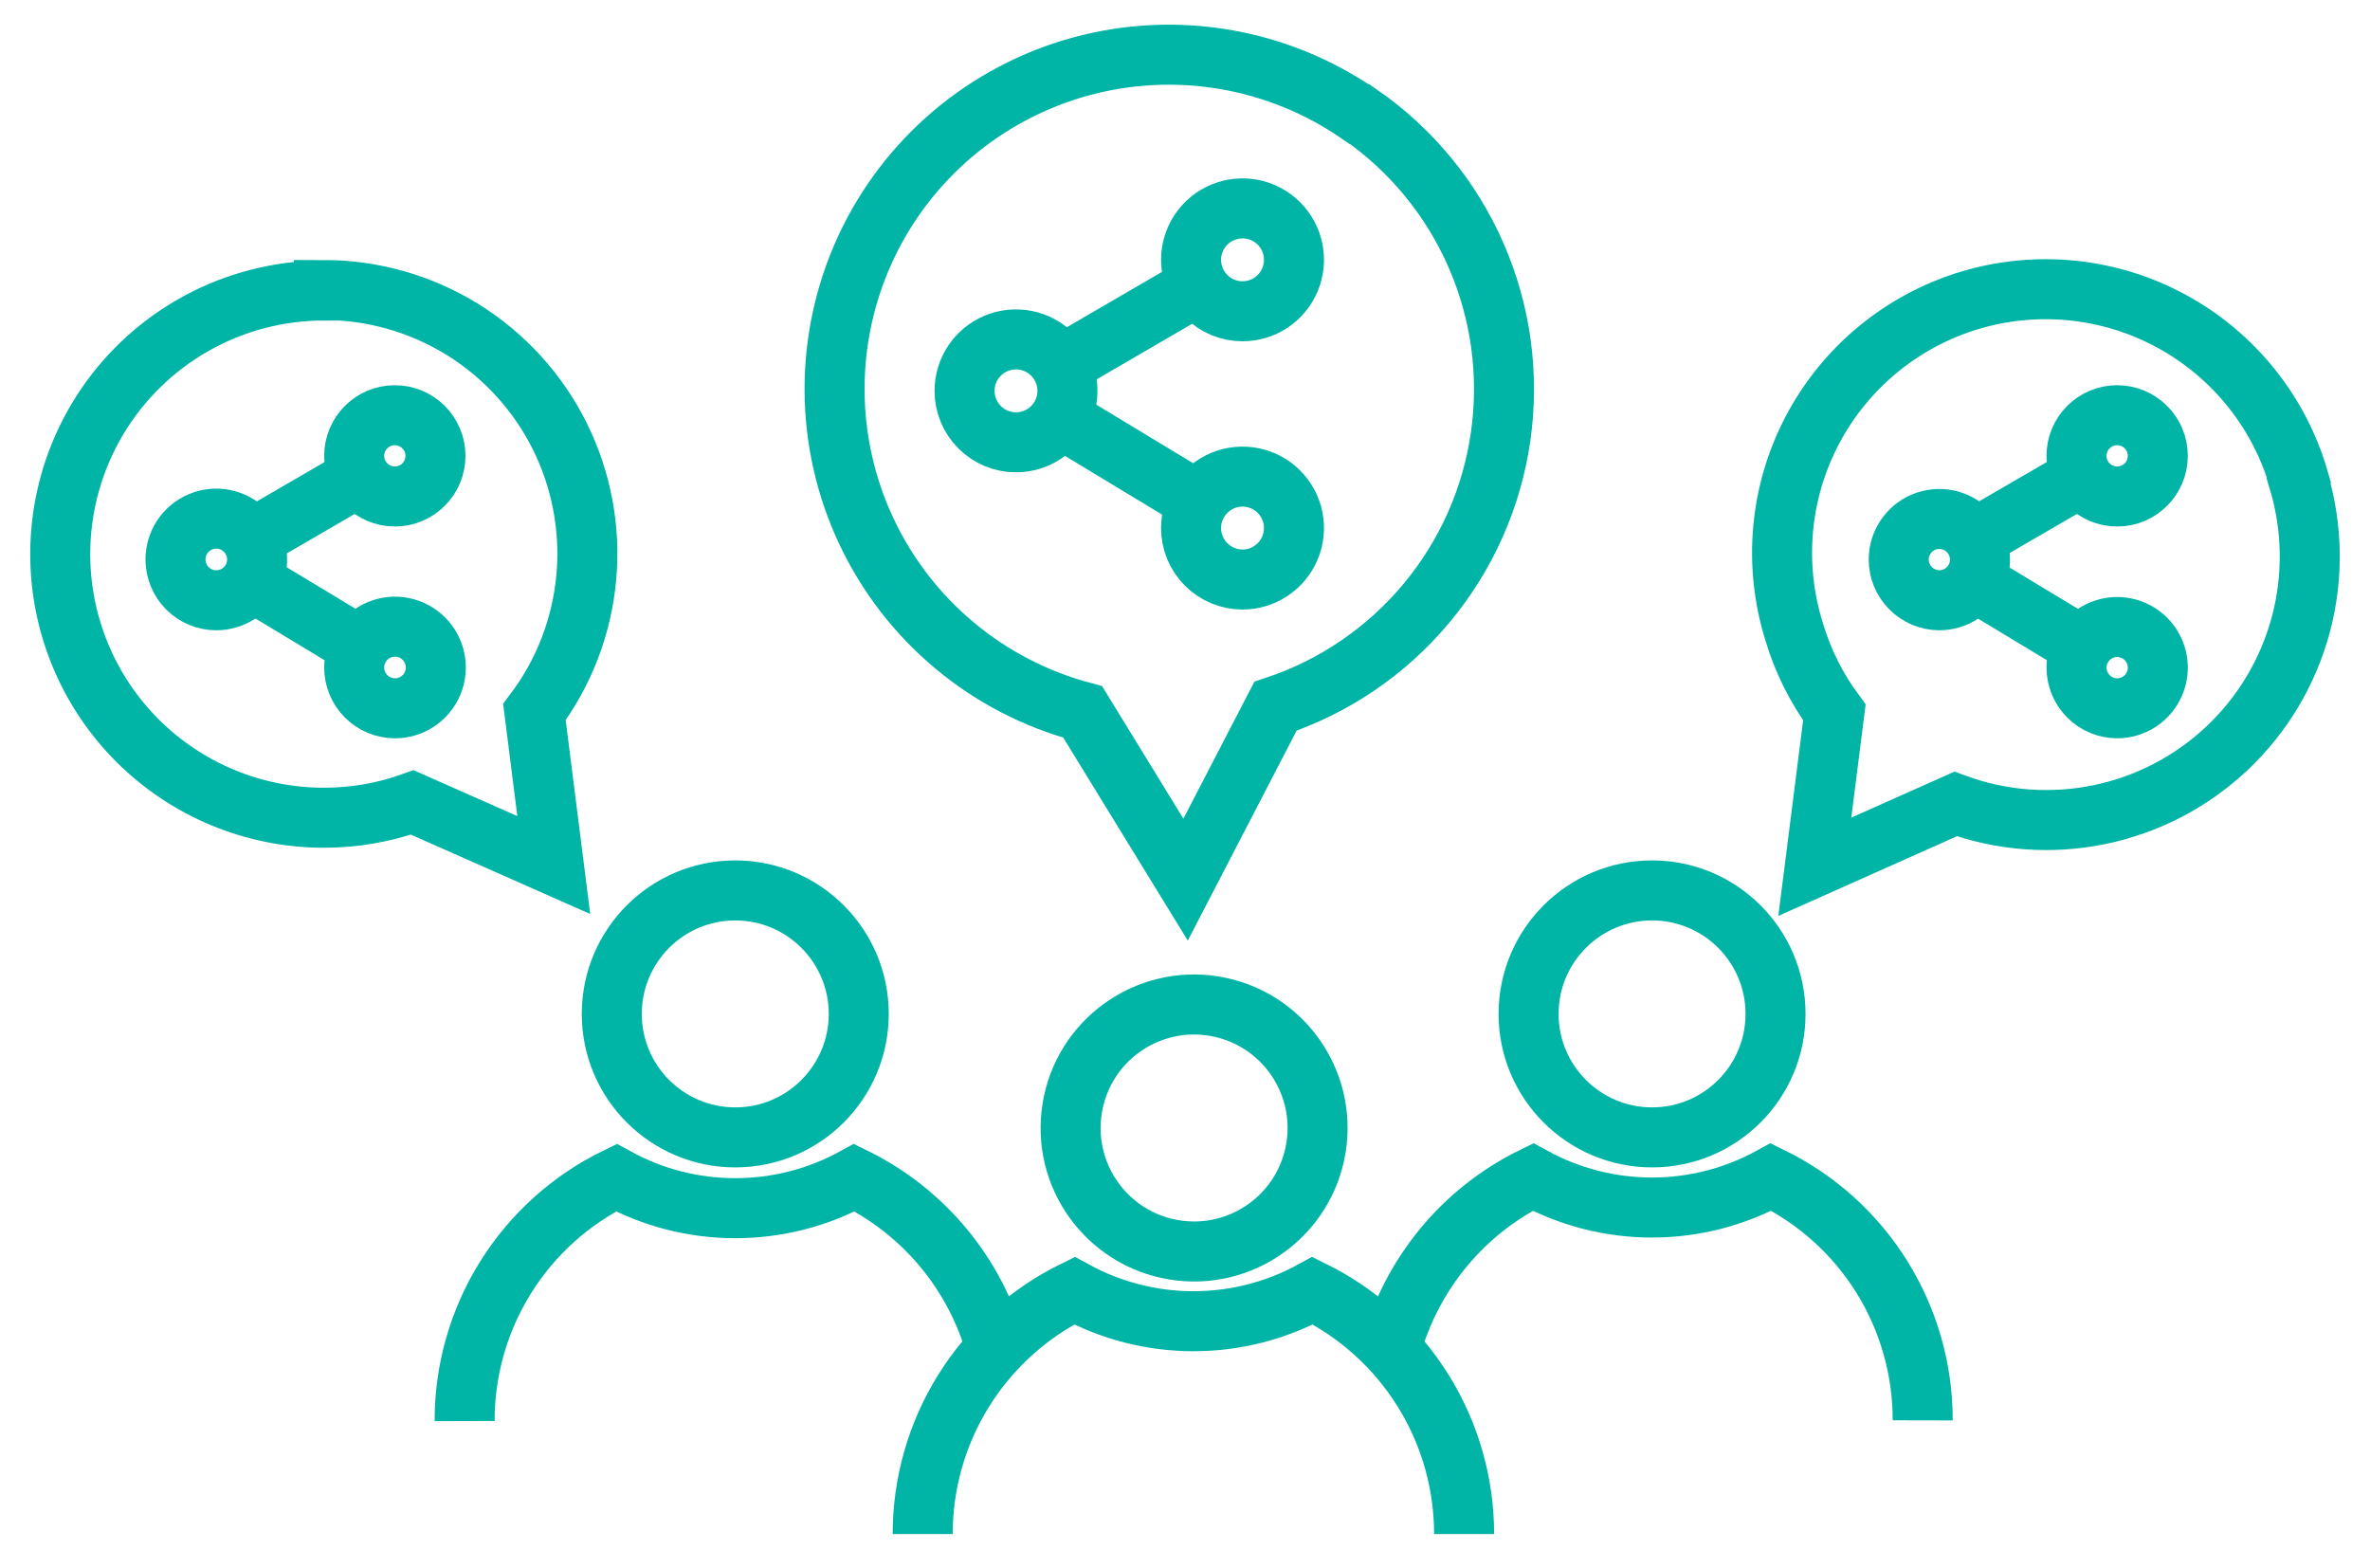 <svg xmlns="http://www.w3.org/2000/svg" width="65" height="43" viewBox="0 0 65 43" fill="none"><path d="M9.874 17.733L6.882 15.927" stroke="#00B4A6" stroke-width="1.646" stroke-miterlimit="10"></path><path d="M9.869 13.062L6.896 14.788" stroke="#00B4A6" stroke-width="1.646" stroke-miterlimit="10"></path><path d="M4.813 15.348C4.812 15.126 4.877 14.909 4.999 14.724C5.122 14.54 5.297 14.395 5.501 14.31C5.706 14.225 5.932 14.202 6.149 14.245C6.367 14.288 6.567 14.395 6.723 14.552C6.88 14.709 6.987 14.909 7.03 15.126C7.073 15.344 7.051 15.569 6.965 15.774C6.88 15.979 6.736 16.154 6.551 16.276C6.366 16.399 6.149 16.464 5.927 16.463C5.632 16.462 5.349 16.344 5.14 16.135C4.932 15.926 4.814 15.643 4.813 15.348Z" stroke="#00B4A6" stroke-width="1.646" stroke-miterlimit="10"></path><path d="M10.829 13.617C11.444 13.617 11.943 13.118 11.943 12.502C11.943 11.887 11.444 11.388 10.829 11.388C10.213 11.388 9.714 11.887 9.714 12.502C9.714 13.118 10.213 13.617 10.829 13.617Z" stroke="#00B4A6" stroke-width="1.646" stroke-miterlimit="10"></path><path d="M9.714 18.311C9.713 18.09 9.778 17.872 9.901 17.688C10.023 17.503 10.198 17.358 10.403 17.273C10.607 17.188 10.833 17.165 11.05 17.208C11.268 17.252 11.468 17.358 11.625 17.515C11.782 17.672 11.888 17.872 11.931 18.089C11.975 18.307 11.952 18.532 11.867 18.737C11.781 18.942 11.637 19.117 11.452 19.239C11.268 19.362 11.05 19.427 10.829 19.426C10.533 19.425 10.251 19.307 10.042 19.098C9.833 18.889 9.715 18.607 9.714 18.311Z" stroke="#00B4A6" stroke-width="1.646" stroke-miterlimit="10"></path><path d="M8.881 7.954C10.225 7.954 11.541 8.329 12.684 9.036C13.826 9.743 14.749 10.754 15.349 11.956C15.948 13.158 16.201 14.503 16.079 15.841C15.957 17.179 15.465 18.456 14.657 19.529L15.188 23.725L11.308 22.008C10.529 22.287 9.708 22.429 8.881 22.427C6.964 22.427 5.125 21.665 3.769 20.309C2.414 18.954 1.652 17.115 1.652 15.198C1.652 13.28 2.414 11.441 3.769 10.086C5.125 8.73 6.964 7.968 8.881 7.968V7.954Z" stroke="#00B4A6" stroke-width="1.646" stroke-miterlimit="10"></path><path d="M57.102 13.062L54.129 14.788" stroke="#00B4A6" stroke-width="1.646" stroke-miterlimit="10"></path><path d="M57.111 17.733L54.12 15.927" stroke="#00B4A6" stroke-width="1.646" stroke-miterlimit="10"></path><path d="M52.074 15.348C52.074 15.127 52.139 14.912 52.262 14.729C52.384 14.545 52.558 14.402 52.762 14.318C52.965 14.234 53.19 14.212 53.406 14.255C53.622 14.298 53.821 14.404 53.977 14.56C54.133 14.716 54.239 14.914 54.282 15.13C54.325 15.347 54.303 15.571 54.218 15.775C54.134 15.978 53.991 16.152 53.808 16.275C53.624 16.397 53.409 16.463 53.188 16.463C52.893 16.462 52.61 16.344 52.402 16.135C52.193 15.926 52.075 15.643 52.074 15.348Z" stroke="#00B4A6" stroke-width="1.646" stroke-miterlimit="10"></path><path d="M58.065 13.617C58.681 13.617 59.18 13.118 59.18 12.502C59.18 11.887 58.681 11.388 58.065 11.388C57.45 11.388 56.951 11.887 56.951 12.502C56.951 13.118 57.45 13.617 58.065 13.617Z" stroke="#00B4A6" stroke-width="1.646" stroke-miterlimit="10"></path><path d="M56.951 18.311C56.951 18.091 57.016 17.875 57.139 17.692C57.261 17.509 57.435 17.366 57.639 17.281C57.843 17.197 58.067 17.175 58.283 17.218C58.499 17.261 58.698 17.367 58.854 17.523C59.01 17.679 59.116 17.878 59.159 18.094C59.202 18.31 59.18 18.534 59.095 18.738C59.011 18.942 58.868 19.116 58.685 19.238C58.501 19.361 58.286 19.426 58.065 19.426C57.77 19.425 57.487 19.307 57.279 19.098C57.07 18.889 56.952 18.607 56.951 18.311Z" stroke="#00B4A6" stroke-width="1.646" stroke-miterlimit="10"></path><path d="M63.042 13.18C63.428 14.465 63.449 15.832 63.103 17.129C62.756 18.426 62.055 19.6 61.079 20.521C60.102 21.442 58.889 22.073 57.574 22.343C56.259 22.613 54.895 22.512 53.635 22.05L49.773 23.772L50.31 19.539C49.818 18.873 49.445 18.127 49.209 17.333C48.922 16.42 48.818 15.46 48.905 14.507C48.991 13.553 49.266 12.627 49.714 11.781C50.161 10.935 50.772 10.187 51.511 9.579C52.25 8.971 53.102 8.515 54.018 8.239C54.934 7.963 55.896 7.872 56.848 7.97C57.8 8.068 58.723 8.355 59.563 8.813C60.403 9.271 61.144 9.891 61.743 10.637C62.342 11.383 62.787 12.241 63.051 13.161L63.042 13.18Z" stroke="#00B4A6" stroke-width="1.646" stroke-miterlimit="10"></path><path d="M32.874 13.758L29.078 11.463" stroke="#00B4A6" stroke-width="1.646" stroke-miterlimit="10"></path><path d="M32.86 7.832L29.092 10.024" stroke="#00B4A6" stroke-width="1.646" stroke-miterlimit="10"></path><path d="M26.454 10.72C26.454 10.441 26.536 10.168 26.691 9.936C26.846 9.704 27.067 9.523 27.325 9.416C27.582 9.309 27.866 9.281 28.14 9.336C28.414 9.39 28.665 9.525 28.862 9.722C29.06 9.919 29.194 10.171 29.249 10.444C29.303 10.718 29.275 11.002 29.168 11.26C29.061 11.518 28.881 11.738 28.649 11.893C28.416 12.048 28.144 12.131 27.865 12.131C27.49 12.131 27.131 11.982 26.867 11.717C26.602 11.453 26.454 11.094 26.454 10.72Z" stroke="#00B4A6" stroke-width="1.646" stroke-miterlimit="10"></path><path d="M32.666 7.126C32.666 6.847 32.749 6.574 32.904 6.342C33.059 6.11 33.28 5.929 33.538 5.823C33.795 5.716 34.079 5.688 34.353 5.742C34.627 5.797 34.878 5.931 35.075 6.128C35.273 6.326 35.407 6.577 35.462 6.851C35.516 7.125 35.488 7.408 35.381 7.666C35.274 7.924 35.093 8.144 34.861 8.3C34.63 8.455 34.357 8.537 34.078 8.537C33.703 8.537 33.344 8.389 33.08 8.124C32.815 7.859 32.666 7.5 32.666 7.126Z" stroke="#00B4A6" stroke-width="1.646" stroke-miterlimit="10"></path><path d="M32.666 14.483C32.666 14.204 32.749 13.931 32.904 13.699C33.059 13.467 33.28 13.286 33.538 13.179C33.795 13.072 34.079 13.044 34.353 13.099C34.627 13.153 34.878 13.287 35.075 13.485C35.273 13.682 35.407 13.934 35.462 14.207C35.516 14.481 35.488 14.765 35.381 15.023C35.274 15.28 35.093 15.501 34.861 15.656C34.63 15.811 34.357 15.894 34.078 15.894C33.703 15.894 33.344 15.745 33.08 15.48C32.815 15.216 32.666 14.857 32.666 14.483Z" stroke="#00B4A6" stroke-width="1.646" stroke-miterlimit="10"></path><path d="M37.29 3.128C38.692 4.096 39.797 5.435 40.48 6.996C41.163 8.557 41.398 10.277 41.158 11.963C40.919 13.65 40.214 15.236 39.122 16.544C38.031 17.853 36.597 18.831 34.981 19.37L32.516 24.125L29.694 19.525C28.402 19.18 27.202 18.558 26.176 17.7C25.15 16.843 24.325 15.771 23.757 14.561C23.189 13.35 22.893 12.03 22.889 10.694C22.885 9.357 23.174 8.035 23.734 6.821C24.295 5.608 25.115 4.532 26.135 3.668C27.156 2.805 28.353 2.175 29.643 1.823C30.933 1.471 32.284 1.406 33.602 1.631C34.92 1.857 36.172 2.368 37.272 3.128H37.29Z" stroke="#00B4A6" stroke-width="1.646" stroke-miterlimit="10"></path><path d="M36.092 31.481C36.392 29.635 35.14 27.895 33.294 27.594C31.448 27.293 29.708 28.545 29.407 30.391C29.106 32.237 30.358 33.978 32.204 34.279C34.05 34.58 35.791 33.327 36.092 31.481Z" stroke="#00B4A6" stroke-width="1.646" stroke-miterlimit="10"></path><path d="M25.306 42.073C25.305 40.683 25.694 39.321 26.429 38.141C27.164 36.961 28.216 36.011 29.464 35.399C30.466 35.948 31.59 36.236 32.733 36.236C33.876 36.236 35 35.948 36.002 35.399C37.248 36.013 38.298 36.963 39.032 38.142C39.767 39.322 40.155 40.684 40.155 42.073" stroke="#00B4A6" stroke-width="1.646" stroke-miterlimit="10"></path><path d="M20.165 31.194C22.036 31.194 23.552 29.678 23.552 27.808C23.552 25.937 22.036 24.421 20.165 24.421C18.295 24.421 16.779 25.937 16.779 27.808C16.779 29.678 18.295 31.194 20.165 31.194Z" stroke="#00B4A6" stroke-width="1.646" stroke-miterlimit="10"></path><path d="M12.743 38.974C12.739 37.583 13.128 36.219 13.863 35.039C14.598 33.859 15.651 32.909 16.901 32.299C17.902 32.849 19.025 33.136 20.167 33.136C21.309 33.136 22.433 32.849 23.434 32.299C24.378 32.763 25.213 33.422 25.884 34.233C26.555 35.044 27.045 35.988 27.323 37.003" stroke="#00B4A6" stroke-width="1.646" stroke-miterlimit="10"></path><path d="M45.31 31.194C47.18 31.194 48.696 29.678 48.696 27.808C48.696 25.937 47.18 24.421 45.31 24.421C43.44 24.421 41.923 25.937 41.923 27.808C41.923 29.678 43.44 31.194 45.31 31.194Z" stroke="#00B4A6" stroke-width="1.646" stroke-miterlimit="10"></path><path d="M38.151 36.984C38.429 35.969 38.92 35.025 39.591 34.214C40.261 33.403 41.097 32.744 42.041 32.281C43.042 32.83 44.166 33.118 45.308 33.118C46.45 33.118 47.573 32.83 48.574 32.281C49.824 32.891 50.877 33.84 51.612 35.02C52.347 36.201 52.735 37.564 52.732 38.955" stroke="#00B4A6" stroke-width="1.646" stroke-miterlimit="10"></path></svg>